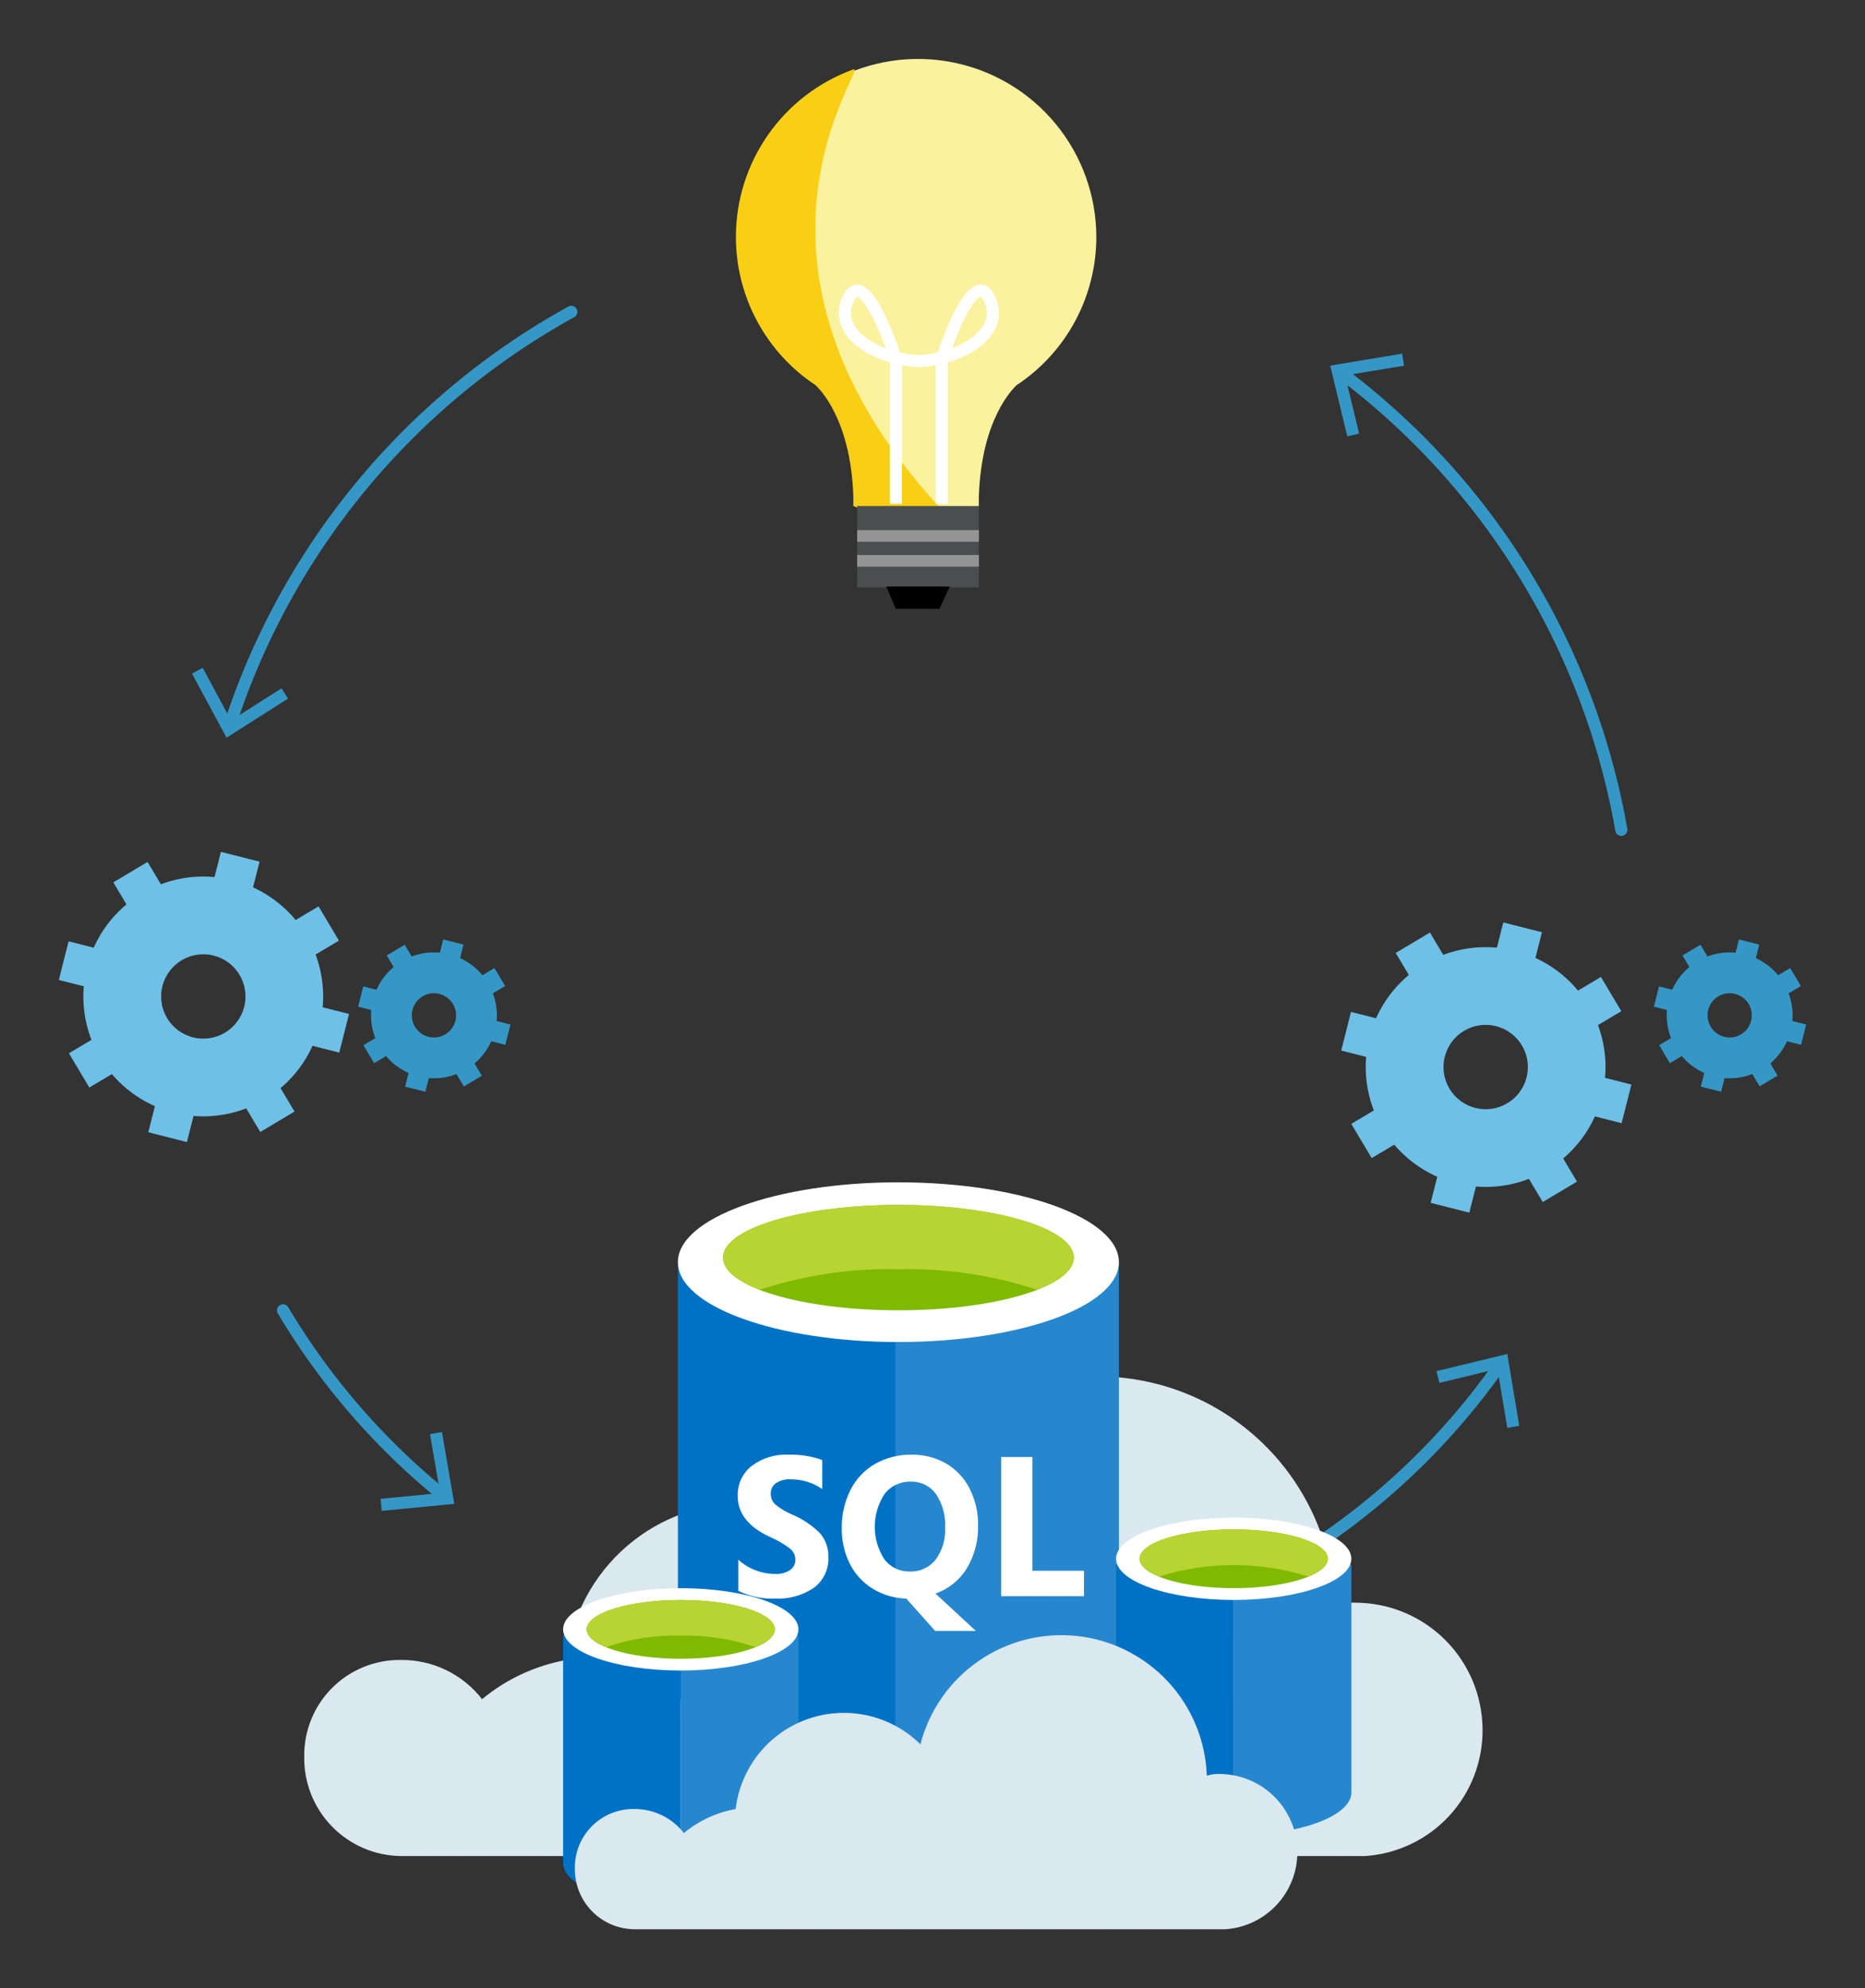 <svg xmlns="http://www.w3.org/2000/svg" width="158.523" height="169" viewBox="0 0 158.523 169">
  <rect x="0" y="0" width="158.523" height="169" fill="#333333" stroke="none"/>
  <defs>
    <clipPath id="clip-path">
      <path d="M115.257,136.232A10.829,10.829,0,0,1,126.016,147a10.692,10.692,0,0,1-9.991,10.77H34.06a8.315,8.315,0,0,1-8.2-8.462,8.1,8.1,0,0,1,8.2-8.206,8.623,8.623,0,0,1,6.916,3.333,15.54,15.54,0,0,1,7.171-3.333,15.1,15.1,0,0,1,25.615-8.975,20.177,20.177,0,0,1,39.7,4.359A5.011,5.011,0,0,1,115.257,136.232Z" fill="none" clip-rule="evenodd" />
    </clipPath>
    <clipPath id="clip-path-2">
      <path d="M93.187,20.146a15.156,15.156,0,1,0-23.609,12.6s3.279,2.548,3.279,10.267l5.174,2.111L83.2,43.01v-.8c.219-6.626,2.915-9.175,3.206-9.466A15.1,15.1,0,0,0,93.187,20.146ZM78.031,44.9l-.073-1.893H78.1Z" fill="none" clip-rule="evenodd" />
    </clipPath>
    <clipPath id="clip-path-3">
      <path d="M62.552,20.146a15.1,15.1,0,0,0,6.776,12.6c.292.291,2.988,2.84,3.206,9.466v.8l5.174,2.111s2.855-1.235,2.054-2.111C60.589,22.034,73.924,5.4,72.531,5.9A15.14,15.14,0,0,0,62.552,20.146ZM77.635,43.01h.146L77.708,44.9Z" fill="none" clip-rule="evenodd" />
    </clipPath>
    <clipPath id="clip-path-4">
      <rect x="72.856" y="43.011" width="10.347" height="6.917" fill="none" />
    </clipPath>
    <clipPath id="clip-path-5">
      <polygon points="75.335 49.855 76.137 51.748 79.853 51.748 80.727 49.855 75.335 49.855" fill="none" clip-rule="evenodd" />
    </clipPath>
    <clipPath id="clip-path-6">
      <path d="M123.774,100.582A10.193,10.193,0,1,1,136.158,93.2,10.193,10.193,0,0,1,123.774,100.582Zm3.384-13.357a3.586,3.586,0,1,0,2.6,4.356A3.586,3.586,0,0,0,127.158,87.225Z" fill="none" clip-rule="evenodd" />
    </clipPath>
    <clipPath id="clip-path-7">
      <rect x="121.969" y="99.326" width="3.388" height="3.388" transform="translate(-4.66 196.05) rotate(-75.767)" fill="none" />
    </clipPath>
    <clipPath id="clip-path-8">
      <rect x="115.486" y="94.428" width="3.388" height="3.388" transform="translate(-32.678 73.47) rotate(-30.767)" fill="none" />
    </clipPath>
    <clipPath id="clip-path-9">
      <rect x="114.364" y="86.38" width="3.388" height="3.388" transform="translate(2.185 178.956) rotate(-75.787)" fill="none" />
    </clipPath>
    <clipPath id="clip-path-10">
      <rect x="119.261" y="79.896" width="3.388" height="3.388" transform="translate(-24.715 73.394) rotate(-30.781)" fill="none" />
    </clipPath>
    <clipPath id="clip-path-11">
      <rect x="127.309" y="78.774" width="3.389" height="3.389" transform="translate(19.325 185.767) rotate(-75.787)" fill="none" />
    </clipPath>
    <clipPath id="clip-path-12">
      <rect x="133.794" y="83.672" width="3.388" height="3.388" transform="translate(-24.601 81.363) rotate(-30.781)" fill="none" />
    </clipPath>
    <clipPath id="clip-path-13">
      <rect x="134.915" y="91.72" width="3.388" height="3.389" transform="translate(12.506 202.898) rotate(-75.783)" fill="none" />
    </clipPath>
    <clipPath id="clip-path-14">
      <rect x="130.017" y="98.204" width="3.389" height="3.389" transform="matrix(0.859, -0.512, 0.512, 0.859, -32.57, 81.477)" fill="none" />
    </clipPath>
    <clipPath id="clip-path-15">
      <path d="M14.774,94.582A10.193,10.193,0,1,1,27.158,87.2,10.193,10.193,0,0,1,14.774,94.582Zm3.384-13.357a3.586,3.586,0,1,0,2.6,4.356A3.586,3.586,0,0,0,18.158,81.225Z" fill="none" clip-rule="evenodd" />
    </clipPath>
    <clipPath id="clip-path-16">
      <rect x="12.969" y="93.326" width="3.388" height="3.388" transform="translate(-81.045 85.871) rotate(-75.767)" fill="none" />
    </clipPath>
    <clipPath id="clip-path-17">
      <rect x="6.486" y="88.428" width="3.388" height="3.388" transform="translate(-44.95 16.868) rotate(-30.767)" fill="none" />
    </clipPath>
    <clipPath id="clip-path-18">
      <rect x="5.364" y="80.38" width="3.388" height="3.388" transform="translate(-74.237 68.765) rotate(-75.787)" fill="none" />
    </clipPath>
    <clipPath id="clip-path-19">
      <rect x="10.261" y="73.896" width="3.388" height="3.388" transform="translate(-37 16.767) rotate(-30.781)" fill="none" />
    </clipPath>
    <clipPath id="clip-path-20">
      <rect x="18.309" y="72.774" width="3.389" height="3.389" transform="translate(-57.097 75.576) rotate(-75.787)" fill="none" />
    </clipPath>
    <clipPath id="clip-path-21">
      <rect x="24.794" y="77.672" width="3.388" height="3.388" transform="translate(-36.885 24.736) rotate(-30.781)" fill="none" />
    </clipPath>
    <clipPath id="clip-path-22">
      <rect x="25.915" y="85.72" width="3.388" height="3.389" transform="translate(-63.909 92.71) rotate(-75.783)" fill="none" />
    </clipPath>
    <clipPath id="clip-path-23">
      <rect x="21.017" y="92.204" width="3.389" height="3.389" transform="translate(-44.854 24.85) rotate(-30.781)" fill="none" />
    </clipPath>
    <clipPath id="clip-path-24">
      <path d="M145.707,91.493a5.349,5.349,0,1,0-3.872-6.5,5.349,5.349,0,0,0,3.872,6.5m1.776-7.01a1.882,1.882,0,1,1-2.287,1.362,1.883,1.883,0,0,1,2.287-1.362" fill="none" clip-rule="evenodd" />
    </clipPath>
    <clipPath id="clip-path-25">
      <rect x="144.76" y="90.833" width="1.779" height="1.779" transform="translate(20.951 210.369) rotate(-75.776)" fill="none" />
    </clipPath>
    <clipPath id="clip-path-26">
      <rect x="141.357" y="88.263" width="1.778" height="1.778" transform="translate(-25.586 85.34) rotate(-30.776)" fill="none" />
    </clipPath>
    <clipPath id="clip-path-27">
      <rect x="140.768" y="84.039" width="1.779" height="1.779" transform="translate(24.527 201.376) rotate(-75.776)" fill="none" />
    </clipPath>
    <clipPath id="clip-path-28">
      <rect x="143.339" y="80.637" width="1.778" height="1.778" transform="translate(-21.404 85.279) rotate(-30.776)" fill="none" />
    </clipPath>
    <clipPath id="clip-path-29">
      <rect x="147.562" y="80.047" width="1.779" height="1.779" transform="translate(33.537 204.966) rotate(-75.784)" fill="none" />
    </clipPath>
    <clipPath id="clip-path-30">
      <rect x="150.965" y="82.618" width="1.778" height="1.778" transform="translate(-21.344 89.461) rotate(-30.776)" fill="none" />
    </clipPath>
    <clipPath id="clip-path-31">
      <rect x="151.554" y="86.842" width="1.778" height="1.778" transform="translate(29.946 213.945) rotate(-75.776)" fill="none" />
    </clipPath>
    <clipPath id="clip-path-32">
      <rect x="148.984" y="90.245" width="1.778" height="1.778" transform="matrix(0.859, -0.512, 0.512, 0.859, -25.526, 89.572)" fill="none" />
    </clipPath>
    <clipPath id="clip-path-33">
      <path d="M35.572,91.493a5.349,5.349,0,1,0-3.872-6.5,5.35,5.35,0,0,0,3.872,6.5m1.775-7.01a1.882,1.882,0,1,1-2.286,1.362,1.882,1.882,0,0,1,2.286-1.362" fill="none" clip-rule="evenodd" />
    </clipPath>
    <clipPath id="clip-path-34">
      <rect x="34.623" y="90.833" width="1.779" height="1.779" transform="translate(-62.124 103.609) rotate(-75.776)" fill="none" />
    </clipPath>
    <clipPath id="clip-path-35">
      <rect x="31.221" y="88.263" width="1.778" height="1.778" transform="translate(-41.095 28.985) rotate(-30.776)" fill="none" />
    </clipPath>
    <clipPath id="clip-path-36">
      <rect x="30.632" y="84.039" width="1.778" height="1.778" transform="translate(-58.549 94.615) rotate(-75.776)" fill="none" />
    </clipPath>
    <clipPath id="clip-path-37">
      <rect x="33.203" y="80.637" width="1.778" height="1.778" transform="translate(-36.929 28.945) rotate(-30.792)" fill="none" />
    </clipPath>
    <clipPath id="clip-path-38">
      <rect x="37.426" y="80.048" width="1.779" height="1.779" transform="translate(-49.555 98.19) rotate(-75.776)" fill="none" />
    </clipPath>
    <clipPath id="clip-path-39">
      <rect x="40.829" y="82.618" width="1.778" height="1.778" transform="translate(-36.854 33.106) rotate(-30.776)" fill="none" />
    </clipPath>
    <clipPath id="clip-path-40">
      <rect x="41.417" y="86.842" width="1.778" height="1.778" transform="translate(-53.13 107.184) rotate(-75.776)" fill="none" />
    </clipPath>
    <clipPath id="clip-path-41">
      <rect x="38.847" y="90.245" width="1.778" height="1.778" transform="translate(-41.052 33.19) rotate(-30.792)" fill="none" />
    </clipPath>
    <clipPath id="clip-path-42">
      <polygon points="114.519 37.095 115.523 36.854 114.329 31.913 119.345 31.083 119.175 30.065 113.067 31.076 114.519 37.095" fill="none" clip-rule="evenodd" />
    </clipPath>
    <clipPath id="clip-path-43">
      <polygon points="24.479 59.382 23.926 58.511 19.638 61.242 17.228 56.766 16.32 57.257 19.256 62.707 24.479 59.382" fill="none" clip-rule="evenodd" />
    </clipPath>
    <clipPath id="clip-path-44">
      <polygon points="37.569 121.729 36.551 121.902 37.409 126.913 32.348 127.402 32.449 128.429 38.612 127.832 37.569 121.729" fill="none" clip-rule="evenodd" />
    </clipPath>
    <clipPath id="clip-path-45">
      <polygon points="122.101 116.55 122.343 117.553 127.283 116.356 128.117 121.371 129.134 121.201 128.119 115.093 122.101 116.55" fill="none" clip-rule="evenodd" />
    </clipPath>
    <clipPath id="clip-path-46">
      <path d="M57.621,107.288V143.4c0,3.749,8.392,6.789,18.743,6.789v-42.9Z" fill="none" />
    </clipPath>
    <clipPath id="clip-path-47">
      <path d="M76.106,150.187h.257c10.351,0,18.743-3.038,18.743-6.788V107.288h-19Z" fill="none" />
    </clipPath>
    <clipPath id="clip-path-49">
      <ellipse cx="76.363" cy="107.288" rx="18.743" ry="6.788" fill="none" />
    </clipPath>
    <clipPath id="clip-path-50">
      <path d="M91.275,106.9c0,2.475-6.676,4.479-14.911,4.479s-14.912-2-14.912-4.479,6.677-4.479,14.912-4.479,14.911,2.005,14.911,4.479" fill="none" />
    </clipPath>
    <clipPath id="clip-path-51">
      <path d="M88.151,109.634c1.952-.757,3.125-1.7,3.125-2.735,0-2.475-6.676-4.48-14.912-4.48s-14.911,2.005-14.911,4.48c0,1.03,1.173,1.978,3.125,2.735a34.815,34.815,0,0,1,11.786-1.741,34.825,34.825,0,0,1,11.787,1.741" fill="none" />
    </clipPath>
    <clipPath id="clip-path-52">
      <path d="M70.41,132.354a3.079,3.079,0,0,1-1.221,2.607,5.475,5.475,0,0,1-3.373.924,6.416,6.416,0,0,1-3.061-.66v-2.64a4.723,4.723,0,0,0,3.126,1.205,2.127,2.127,0,0,0,1.275-.33,1.032,1.032,0,0,0,.45-.875,1.224,1.224,0,0,0-.433-.932,7.956,7.956,0,0,0-1.761-1.023q-2.706-1.269-2.706-3.464a3.127,3.127,0,0,1,1.18-2.553,4.813,4.813,0,0,1,3.134-.961,7.83,7.83,0,0,1,2.871.454v2.466a4.679,4.679,0,0,0-2.722-.825,2.015,2.015,0,0,0-1.212.325,1.026,1.026,0,0,0-.445.87,1.243,1.243,0,0,0,.359.92,5.8,5.8,0,0,0,1.472.887,7.293,7.293,0,0,1,2.364,1.592A2.965,2.965,0,0,1,70.41,132.354Z" fill="none" />
    </clipPath>
    <clipPath id="clip-path-53">
      <path d="M80.334,129.831a4.628,4.628,0,0,0-.784-2.842,2.537,2.537,0,0,0-2.145-1.044,2.693,2.693,0,0,0-2.219,1.047,5.091,5.091,0,0,0-.017,5.555,2.625,2.625,0,0,0,2.169,1.035,2.66,2.66,0,0,0,2.186-1A4.251,4.251,0,0,0,80.334,129.831Zm2.8-.149a6.748,6.748,0,0,1-.949,3.621,5.064,5.064,0,0,1-2.672,2.153l3.431,3.176H79.484l-2.45-2.747a5.744,5.744,0,0,1-2.842-.833,5.221,5.221,0,0,1-1.955-2.124,6.518,6.518,0,0,1-.689-3.007,7.028,7.028,0,0,1,.746-3.279,5.3,5.3,0,0,1,2.1-2.215,6.133,6.133,0,0,1,3.1-.775,5.706,5.706,0,0,1,2.924.751,5.122,5.122,0,0,1,2,2.136A6.752,6.752,0,0,1,83.138,129.682Z" fill="none" />
    </clipPath>
    <clipPath id="clip-path-54">
      <polygon points="92.137 135.679 85.092 135.679 85.092 123.851 87.756 123.851 87.756 133.518 92.137 133.518 92.137 135.679" fill="none" />
    </clipPath>
    <clipPath id="clip-path-55">
      <path d="M94.864,133v19.36c0,2.01,4.477,3.64,10,3.64V133Z" fill="none" />
    </clipPath>
    <clipPath id="clip-path-56">
      <path d="M104.864,156H105c5.448,0,9.865-1.629,9.865-3.639V133h-10Z" fill="none" />
    </clipPath>
    <clipPath id="clip-path-58">
      <ellipse cx="104.864" cy="132.5" rx="10" ry="3.5" fill="none" />
    </clipPath>
    <clipPath id="clip-path-59">
      <path d="M112.864,132.5c0,1.381-3.582,2.5-8,2.5s-8-1.119-8-2.5,3.582-2.5,8-2.5,8,1.119,8,2.5" fill="none" />
    </clipPath>
    <clipPath id="clip-path-60">
      <path d="M111.187,134c1.047-.42,1.677-.945,1.677-1.516,0-1.372-3.582-2.484-8-2.484s-8,1.112-8,2.484c0,.571.629,1.1,1.677,1.516a21.2,21.2,0,0,1,12.647,0" fill="none" />
    </clipPath>
    <clipPath id="clip-path-61">
      <path d="M47.864,139v19.36c0,2.01,4.477,3.64,10,3.64V139Z" fill="none" />
    </clipPath>
    <clipPath id="clip-path-62">
      <path d="M57.864,162H58c5.448,0,9.865-1.629,9.865-3.639V139h-10Z" fill="none" />
    </clipPath>
    <clipPath id="clip-path-64">
      <ellipse cx="57.864" cy="138.5" rx="10" ry="3.5" fill="none" />
    </clipPath>
    <clipPath id="clip-path-65">
      <path d="M65.864,138.5c0,1.381-3.582,2.5-8,2.5s-8-1.119-8-2.5,3.582-2.5,8-2.5,8,1.119,8,2.5" fill="none" />
    </clipPath>
    <clipPath id="clip-path-66">
      <path d="M64.187,140c1.047-.42,1.677-.945,1.677-1.516,0-1.372-3.582-2.484-8-2.484s-8,1.112-8,2.484c0,.571.629,1.1,1.677,1.516a18.126,18.126,0,0,1,6.323-.965,18.132,18.132,0,0,1,6.324.965" fill="none" />
    </clipPath>
    <clipPath id="clip-path-67">
      <path d="M103.675,150.792a6.64,6.64,0,0,1,6.6,6.6,6.556,6.556,0,0,1-6.126,6.6H53.889a5.1,5.1,0,0,1-5.026-5.189,4.964,4.964,0,0,1,5.026-5.032,5.287,5.287,0,0,1,4.241,2.044,9.528,9.528,0,0,1,4.4-2.044,9.261,9.261,0,0,1,15.706-5.5,12.371,12.371,0,0,1,24.342,2.673A3.072,3.072,0,0,1,103.675,150.792Z" fill="none" clip-rule="evenodd" />
    </clipPath>
  </defs>
  <g id="Layer_2" data-name="Layer 2">
    <g id="_1180_Grids" data-name="1180 Grids">
      <g>
        <g clip-path="url(#clip-path)">
          <rect x="20.864" y="112" width="110.152" height="50.773" fill="#dae8ef" />
        </g>
        <g clip-path="url(#clip-path-2)">
          <rect x="57.875" width="40.312" height="50.121" fill="#faf29f" />
        </g>
        <g clip-path="url(#clip-path-3)">
          <rect x="57.552" y="0.893" width="27.352" height="49.228" fill="#f9cf16" />
        </g>
        <g clip-path="url(#clip-path-4)">
          <rect x="67.857" y="38.011" width="20.347" height="16.917" fill="#4b4e4e" />
        </g>
        <line x1="72.857" y1="45.558" x2="83.204" y2="45.558" fill="none" stroke="#949494" stroke-miterlimit="10" stroke-width="0.991" />
        <line x1="72.857" y1="47.67" x2="83.204" y2="47.67" fill="none" stroke="#949494" stroke-miterlimit="10" stroke-width="0.991" />
        <g clip-path="url(#clip-path-5)">
          <rect x="70.335" y="44.855" width="15.392" height="11.893" />
        </g>
        <path d="M76.154,42.826V30.521s-2.6-8.1-4.03-5.176,2.34,5.176,5.979,5.35" fill="none" stroke="#fff" stroke-miterlimit="10" stroke-width="1.031" />
        <path d="M80.053,42.826V30.521s2.6-8.1,4.029-5.176-2.34,5.176-5.979,5.35" fill="none" stroke="#fff" stroke-miterlimit="10" stroke-width="1.031" />
        <g clip-path="url(#clip-path-6)">
          <rect x="111.082" y="75.505" width="30.391" height="30.391" fill="#6ec0e7" />
        </g>
        <g clip-path="url(#clip-path-7)">
          <rect x="116.605" y="93.961" width="14.116" height="14.117" fill="#6ec0e7" />
        </g>
        <g clip-path="url(#clip-path-8)">
          <rect x="109.857" y="88.799" width="14.644" height="14.645" fill="#6ec0e7" />
        </g>
        <g clip-path="url(#clip-path-9)">
          <rect x="109" y="81.016" width="14.116" height="14.117" fill="#6ec0e7" />
        </g>
        <g clip-path="url(#clip-path-10)">
          <rect x="113.633" y="74.267" width="14.645" height="14.645" fill="#6ec0e7" />
        </g>
        <g clip-path="url(#clip-path-11)">
          <rect x="121.945" y="73.41" width="14.117" height="14.117" fill="#6ec0e7" />
        </g>
        <g clip-path="url(#clip-path-12)">
          <rect x="128.165" y="78.044" width="14.645" height="14.645" fill="#6ec0e7" />
        </g>
        <g clip-path="url(#clip-path-13)">
          <rect x="129.551" y="86.356" width="14.117" height="14.116" fill="#6ec0e7" />
        </g>
        <g clip-path="url(#clip-path-14)">
          <rect x="124.389" y="92.576" width="14.646" height="14.645" fill="#6ec0e7" />
        </g>
        <g clip-path="url(#clip-path-15)">
          <rect x="2.082" y="69.505" width="30.391" height="30.391" fill="#6ec0e7" />
        </g>
        <g clip-path="url(#clip-path-16)">
          <rect x="7.605" y="87.961" width="14.116" height="14.117" fill="#6ec0e7" />
        </g>
        <g clip-path="url(#clip-path-17)">
          <rect x="0.857" y="82.799" width="14.644" height="14.645" fill="#6ec0e7" />
        </g>
        <g clip-path="url(#clip-path-18)">
          <rect y="75.016" width="14.116" height="14.117" fill="#6ec0e7" />
        </g>
        <g clip-path="url(#clip-path-19)">
          <rect x="4.633" y="68.267" width="14.645" height="14.645" fill="#6ec0e7" />
        </g>
        <g clip-path="url(#clip-path-20)">
          <rect x="12.945" y="67.41" width="14.117" height="14.117" fill="#6ec0e7" />
        </g>
        <g clip-path="url(#clip-path-21)">
          <rect x="19.165" y="72.044" width="14.645" height="14.645" fill="#6ec0e7" />
        </g>
        <g clip-path="url(#clip-path-22)">
          <rect x="20.551" y="80.356" width="14.117" height="14.116" fill="#6ec0e7" />
        </g>
        <g clip-path="url(#clip-path-23)">
          <rect x="15.388" y="86.576" width="14.646" height="14.645" fill="#6ec0e7" />
        </g>
        <g clip-path="url(#clip-path-24)">
          <rect x="136.67" y="75.956" width="20.701" height="20.701" fill="#3597c5" />
        </g>
        <g clip-path="url(#clip-path-25)">
          <rect x="139.569" y="85.642" width="12.161" height="12.161" fill="#3597c5" />
        </g>
        <g clip-path="url(#clip-path-26)">
          <rect x="136.028" y="82.933" width="12.437" height="12.438" fill="#3597c5" />
        </g>
        <g clip-path="url(#clip-path-27)">
          <rect x="135.577" y="78.848" width="12.161" height="12.161" fill="#3597c5" />
        </g>
        <g clip-path="url(#clip-path-28)">
          <rect x="138.009" y="75.307" width="12.438" height="12.437" fill="#3597c5" />
        </g>
        <g clip-path="url(#clip-path-29)">
          <rect x="142.371" y="74.856" width="12.162" height="12.161" fill="#3597c5" />
        </g>
        <g clip-path="url(#clip-path-30)">
          <rect x="145.636" y="77.288" width="12.437" height="12.438" fill="#3597c5" />
        </g>
        <g clip-path="url(#clip-path-31)">
          <rect x="146.363" y="81.65" width="12.16" height="12.161" fill="#3597c5" />
        </g>
        <g clip-path="url(#clip-path-32)">
          <rect x="143.654" y="84.915" width="12.438" height="12.437" fill="#3597c5" />
        </g>
        <g clip-path="url(#clip-path-33)">
          <rect x="26.534" y="75.956" width="20.701" height="20.701" fill="#3597c5" />
        </g>
        <g clip-path="url(#clip-path-34)">
          <rect x="29.432" y="85.642" width="12.161" height="12.161" fill="#3597c5" />
        </g>
        <g clip-path="url(#clip-path-35)">
          <rect x="25.892" y="82.933" width="12.437" height="12.438" fill="#3597c5" />
        </g>
        <g clip-path="url(#clip-path-36)">
          <rect x="25.441" y="78.848" width="12.16" height="12.161" fill="#3597c5" />
        </g>
        <g clip-path="url(#clip-path-37)">
          <rect x="27.872" y="75.307" width="12.438" height="12.437" fill="#3597c5" />
        </g>
        <g clip-path="url(#clip-path-38)">
          <rect x="32.235" y="74.856" width="12.161" height="12.161" fill="#3597c5" />
        </g>
        <g clip-path="url(#clip-path-39)">
          <rect x="35.499" y="77.288" width="12.437" height="12.438" fill="#3597c5" />
        </g>
        <g clip-path="url(#clip-path-40)">
          <rect x="36.226" y="81.65" width="12.16" height="12.161" fill="#3597c5" />
        </g>
        <g clip-path="url(#clip-path-41)">
          <rect x="33.517" y="84.915" width="12.438" height="12.437" fill="#3597c5" />
        </g>
        <path d="M114,31.693a62.006,62.006,0,0,1,23.811,38.842" fill="none" stroke="#3597c5" stroke-linecap="round" stroke-miterlimit="10" stroke-width="1.031" />
        <g clip-path="url(#clip-path-42)">
          <rect x="108.067" y="25.065" width="16.278" height="17.03" fill="#3597c5" />
        </g>
        <path d="M19.538,61.625A62,62,0,0,1,48.562,26.508" fill="none" stroke="#3597c5" stroke-linecap="round" stroke-miterlimit="10" stroke-width="1.031" />
        <g clip-path="url(#clip-path-43)">
          <rect x="11.32" y="51.766" width="18.159" height="15.941" fill="#3597c5" />
        </g>
        <path d="M37.722,127.153a59.379,59.379,0,0,1-13.663-15.769" fill="none" stroke="#3597c5" stroke-linecap="round" stroke-miterlimit="10" stroke-width="1.031" />
        <g clip-path="url(#clip-path-44)">
          <rect x="27.348" y="116.729" width="16.264" height="16.7" fill="#3597c5" />
        </g>
        <path d="M127.5,116.026a59.383,59.383,0,0,1-14.8,14.708" fill="none" stroke="#3597c5" stroke-linecap="round" stroke-miterlimit="10" stroke-width="1.031" />
        <g clip-path="url(#clip-path-45)">
          <rect x="117.101" y="110.093" width="17.033" height="16.278" fill="#3597c5" />
        </g>
        <g clip-path="url(#clip-path-46)">
          <rect x="52.621" y="102.288" width="28.743" height="52.9" fill="#0072c6" />
        </g>
        <g clip-path="url(#clip-path-47)">
          <rect x="71.106" y="102.288" width="29" height="52.899" fill="#0072c6" />
        </g>
        <g clip-path="url(#clip-path-47)">
          <rect x="71.106" y="102.288" width="29" height="52.899" fill="#fff" opacity="0.15" />
        </g>
        <g clip-path="url(#clip-path-49)">
          <rect x="52.621" y="95.5" width="47.486" height="23.576" fill="#fff" />
        </g>
        <g clip-path="url(#clip-path-50)">
          <rect x="56.452" y="97.418" width="39.823" height="18.958" fill="#7fba00" />
        </g>
        <g clip-path="url(#clip-path-51)">
          <rect x="56.453" y="97.419" width="39.823" height="17.215" fill="#b8d432" />
        </g>
        <g clip-path="url(#clip-path-52)">
          <rect x="57.706" y="118.652" width="17.704" height="22.233" fill="#fff" />
        </g>
        <g clip-path="url(#clip-path-53)">
          <rect x="66.547" y="118.652" width="21.59" height="24.98" fill="#fff" />
        </g>
        <g clip-path="url(#clip-path-54)">
          <rect x="80.092" y="118.851" width="17.044" height="21.828" fill="#fff" />
        </g>
        <g clip-path="url(#clip-path-55)">
          <rect x="89.864" y="128" width="20" height="33" fill="#0072c6" />
        </g>
        <g clip-path="url(#clip-path-56)">
          <rect x="99.864" y="128" width="20" height="33" fill="#0072c6" />
        </g>
        <g clip-path="url(#clip-path-56)">
          <rect x="99.864" y="128" width="20" height="33" fill="#fff" opacity="0.15" />
        </g>
        <g clip-path="url(#clip-path-58)">
          <rect x="89.864" y="124" width="30" height="17" fill="#fff" />
        </g>
        <g clip-path="url(#clip-path-59)">
          <rect x="91.864" y="125" width="26" height="15" fill="#7fba00" />
        </g>
        <g clip-path="url(#clip-path-60)">
          <rect x="91.864" y="125" width="26" height="14" fill="#b8d432" />
        </g>
        <g clip-path="url(#clip-path-61)">
          <rect x="42.864" y="134" width="20" height="33" fill="#0072c6" />
        </g>
        <g clip-path="url(#clip-path-62)">
          <rect x="52.864" y="134" width="20" height="33" fill="#0072c6" />
        </g>
        <g clip-path="url(#clip-path-62)">
          <rect x="52.864" y="134" width="20" height="33" fill="#fff" opacity="0.15" />
        </g>
        <g clip-path="url(#clip-path-64)">
          <rect x="42.864" y="130" width="30" height="17" fill="#fff" />
        </g>
        <g clip-path="url(#clip-path-65)">
          <rect x="44.864" y="131" width="26" height="15" fill="#7fba00" />
        </g>
        <g clip-path="url(#clip-path-66)">
          <rect x="44.864" y="131" width="26" height="14" fill="#b8d432" />
        </g>
        <g clip-path="url(#clip-path-67)">
          <rect x="43.864" y="134" width="71.408" height="35" fill="#dae8ef" />
        </g>
      </g>
    </g>
  </g>
</svg>